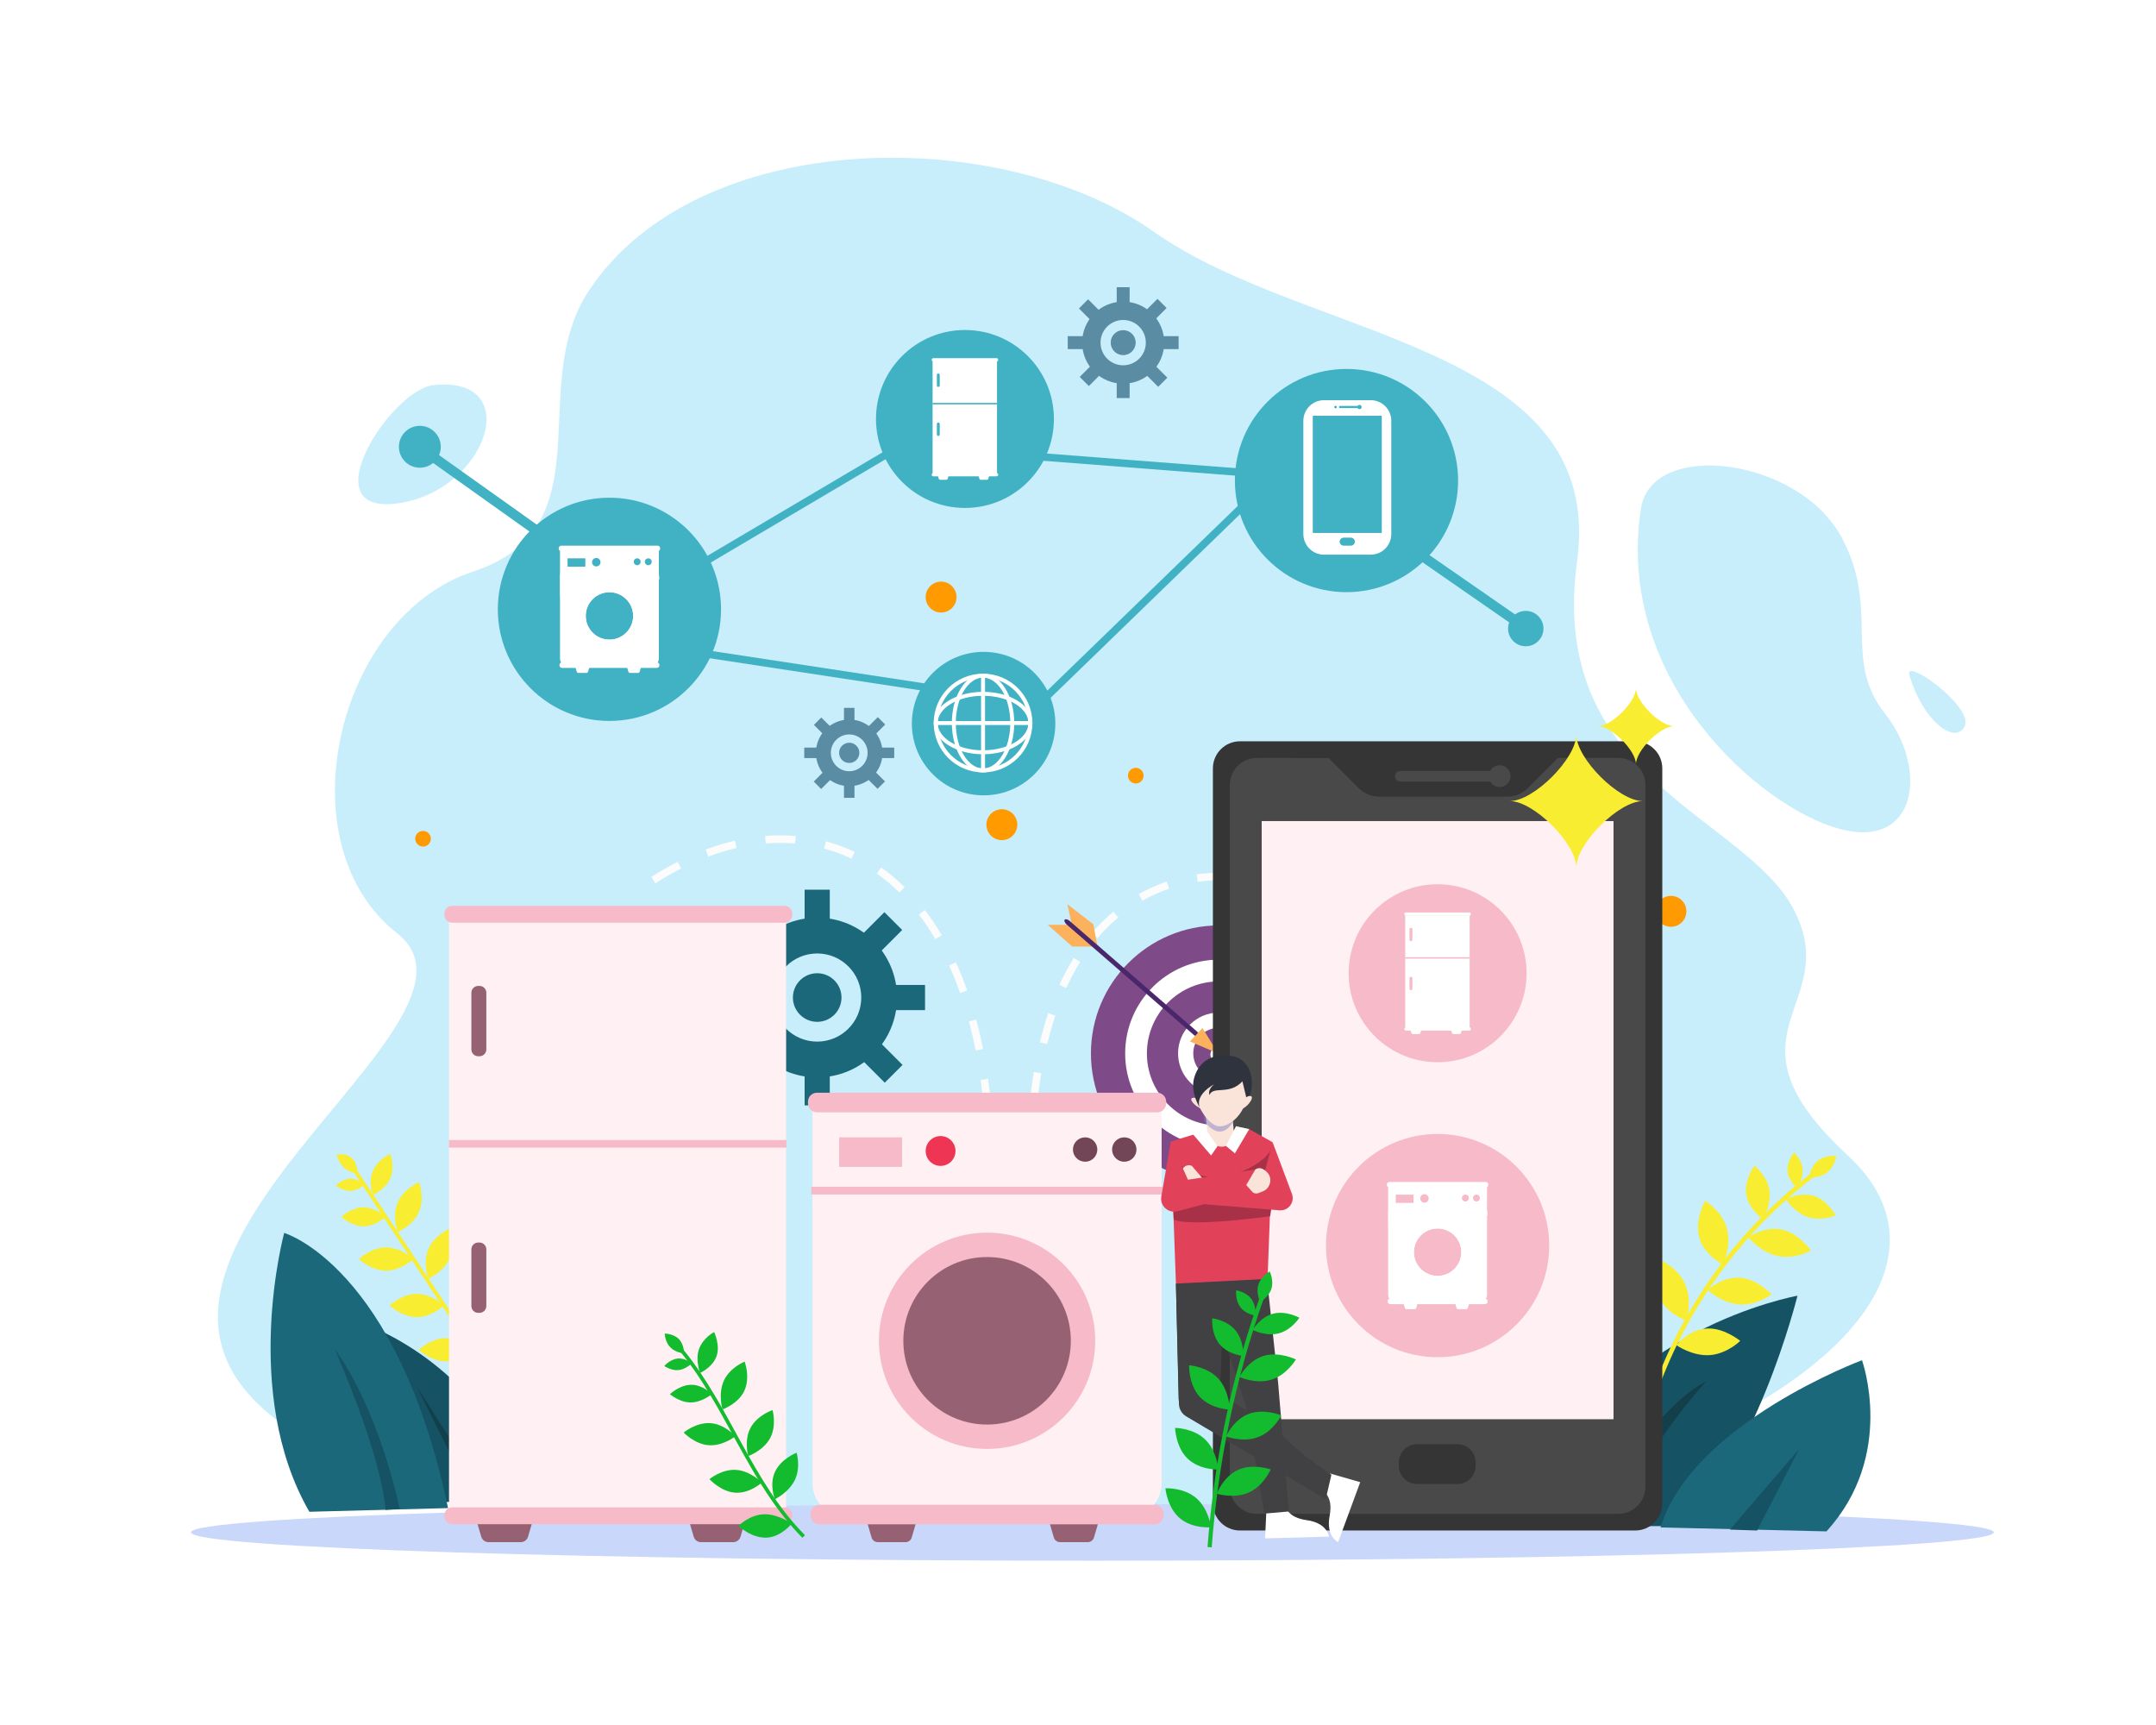 <?xml version="1.0" encoding="iso-8859-1"?>
<!-- Generator: Adobe Illustrator 16.0.2, SVG Export Plug-In . SVG Version: 6.00 Build 0)  -->
<!DOCTYPE svg PUBLIC "-//W3C//DTD SVG 1.1//EN" "http://www.w3.org/Graphics/SVG/1.1/DTD/svg11.dtd">
<svg version="1.1" id="Layer_1" xmlns="http://www.w3.org/2000/svg" xmlns:xlink="http://www.w3.org/1999/xlink" x="0px" y="0px"
	 width="500px" height="400px" viewBox="0 0 500 400" style="enable-background:new 0 0 500 400;" xml:space="preserve">
<g id="BACKGROUND">
	<rect y="-74" style="fill:#FFFFFF;" width="500" height="500"/>
</g>
<g id="DESIGNED_BY_FREEPIK">
</g>
<rect x="96.128" y="216.599" style="fill:#FFFFFF;" width="41.072" height="3.036"/>
<g>
	<g>
		<g>
			<path style="fill:#C8EEFB;" d="M217.326,357.063c154.704,11.044,253.242-50.336,211.208-89.133
				c-31.088-28.694-0.677-34.514-12.616-57.162c-11.392-21.608-57.099-30.143-50.179-80.574
				c6.924-50.431-62.55-51.303-98.103-76.423C232.088,28.65,161.801,29.31,136.569,67.396
				c-14.911,22.508,4.506,54.787-27.033,65.216c-31.539,10.432-43.883,63.064-17.437,83.803
				c26.448,20.74-75.079,73.684-29.726,111.416C89.711,350.573,160.847,353.031,217.326,357.063z"/>
			<path style="fill:#C8EEFB;" d="M442.794,156.458c3,10.582,10.601,16.41,12.829,11.974
				C457.854,163.996,441.63,152.353,442.794,156.458z"/>
			<path style="fill:#C8EEFB;" d="M100.525,89.31c21.262-2.319,12.615,24.374-8.111,27.39
				C71.689,119.715,90.612,90.392,100.525,89.31z"/>
			<path style="fill:#C8EEFB;" d="M380.551,117.92c-6.138,39.938,27.706,69.3,45.954,74.26c18.248,4.961,20.667-14.025,10.67-26.67
				c-9.993-12.646-1.089-23.883-9.993-40.733C417.27,106.02,383.024,101.786,380.551,117.92z"/>
		</g>
		<path style="fill:#C9D7FA;" d="M462.386,355.327c0,3.633-93.597,6.576-209.052,6.576c-115.456,0-209.051-2.943-209.051-6.576
			c0-3.629,93.595-6.572,209.051-6.572C368.789,348.755,462.386,351.698,462.386,355.327z"/>
	</g>
	<g>
		<g>
			<path style="fill:#5A8DA3;" d="M260.478,69.932c-5.262,0-9.521,4.263-9.521,9.52c0,5.26,4.26,9.52,9.521,9.52
				c5.254,0,9.52-4.259,9.52-9.52C269.997,74.195,265.731,69.932,260.478,69.932z M260.478,84.705c-2.899,0-5.255-2.354-5.255-5.254
				c0-2.898,2.355-5.253,5.255-5.253s5.253,2.354,5.253,5.253C265.73,82.352,263.377,84.705,260.478,84.705z"/>
			<circle style="fill:#5A8DA3;" cx="260.477" cy="79.451" r="2.897"/>
			<g>
				<rect x="258.978" y="66.598" style="fill:#5A8DA3;" width="2.998" height="4.143"/>
				<rect x="258.978" y="88.164" style="fill:#5A8DA3;" width="2.998" height="4.143"/>
			</g>
			<g>
				
					<rect x="266.602" y="69.755" transform="matrix(0.707 0.707 -0.707 0.707 129.259 -168.507)" style="fill:#5A8DA3;" width="3" height="4.143"/>
				
					<rect x="251.353" y="85.006" transform="matrix(0.707 0.707 -0.707 0.707 135.714 -153.33)" style="fill:#5A8DA3;" width="2.998" height="4.142"/>
			</g>
			<g>
				<rect x="269.189" y="77.951" style="fill:#5A8DA3;" width="4.144" height="3.001"/>
				<rect x="247.62" y="77.951" style="fill:#5A8DA3;" width="4.147" height="3.001"/>
			</g>
			<g>
				
					<rect x="266.601" y="85.006" transform="matrix(-0.707 0.707 -0.707 -0.707 519.307 -40.812)" style="fill:#5A8DA3;" width="3" height="4.14"/>
				
					<rect x="251.354" y="69.755" transform="matrix(-0.707 0.708 -0.708 -0.707 482.363 -56.31)" style="fill:#5A8DA3;" width="2.999" height="4.144"/>
			</g>
		</g>
		<g>
			<polygon style="fill:#41B2C4;" points="241.099,164.293 156.067,151.341 156.329,149.618 240.506,162.441 293.718,110.857 
				209.071,104.304 160.003,133.302 159.119,131.799 208.659,102.524 208.934,102.546 297.706,109.418 			"/>
		</g>
		<g>
			<g>
				<circle style="fill:#41B2C4;" cx="228.107" cy="167.792" r="16.638"/>
			</g>
			<g>
				<g>
					<path style="fill:#FFFFFF;" d="M227.979,179.107c-6.311,0-11.443-5.135-11.443-11.446c0-6.309,5.132-11.444,11.443-11.444
						c6.31,0,11.443,5.135,11.443,11.444C239.422,173.972,234.289,179.107,227.979,179.107z M227.979,157.136
						c-5.805,0-10.525,4.721-10.525,10.525c0,5.805,4.721,10.527,10.525,10.527c5.803,0,10.524-4.722,10.524-10.527
						C238.503,161.857,233.782,157.136,227.979,157.136z"/>
				</g>
				<g>
					<path style="fill:#FFFFFF;" d="M227.979,179.107c-3.992,0-7.237-5.135-7.237-11.446c0-6.309,3.245-11.444,7.237-11.444
						c3.991,0,7.236,5.135,7.236,11.444C235.215,173.972,231.97,179.107,227.979,179.107z M227.979,157.136
						c-3.485,0-6.319,4.721-6.319,10.525c0,5.805,2.834,10.527,6.319,10.527c3.485,0,6.319-4.722,6.319-10.527
						C234.298,161.857,231.464,157.136,227.979,157.136z"/>
				</g>
				<g>
					<path style="fill:#FFFFFF;" d="M227.979,174.899c-6.311,0-11.443-3.247-11.443-7.238c0-3.99,5.132-7.236,11.443-7.236
						c6.31,0,11.443,3.247,11.443,7.236C239.422,171.652,234.289,174.899,227.979,174.899z M227.979,161.342
						c-5.805,0-10.525,2.835-10.525,6.319c0,3.485,4.721,6.32,10.525,6.32c5.803,0,10.524-2.835,10.524-6.32
						C238.503,164.178,233.782,161.342,227.979,161.342z"/>
				</g>
				<g>
					<rect x="227.52" y="156.676" style="fill:#FFFFFF;" width="0.918" height="21.971"/>
				</g>
				<g>
					<rect x="216.994" y="167.203" style="fill:#FFFFFF;" width="21.969" height="0.917"/>
				</g>
			</g>
		</g>
		<g>
			<circle style="fill:#41B2C4;" cx="312.267" cy="111.432" r="25.881"/>
			<g>
				<path style="fill:#FFFFFF;" d="M317.88,92.795h-10.845c-2.63,0-4.772,2.145-4.772,4.794v26.251c0,2.632,2.143,4.776,4.772,4.776
					h10.845c2.648,0,4.776-2.144,4.776-4.776V97.589C322.656,94.94,320.528,92.795,317.88,92.795z M320.44,123.562h-15.965V96.421
					h15.965V123.562z M313.295,126.508h-1.691c-0.489,0-0.907-0.401-0.907-0.908c0-0.487,0.418-0.906,0.907-0.906h1.691
					c0.489,0,0.889,0.419,0.889,0.906C314.184,126.107,313.784,126.508,313.295,126.508z M315.769,94.381
					c0,0.279-0.207,0.489-0.484,0.489c-0.177,0-0.335-0.087-0.42-0.244h-4.095c-0.125,0-0.248-0.104-0.248-0.245
					c0-0.122,0.123-0.243,0.248-0.243h4.077c0.088-0.14,0.245-0.245,0.438-0.245C315.562,93.893,315.769,94.103,315.769,94.381z
					 M310.018,94.381c0,0.158-0.122,0.297-0.278,0.297c-0.157,0-0.296-0.139-0.296-0.297c0-0.156,0.139-0.278,0.296-0.278
					C309.896,94.103,310.018,94.225,310.018,94.381z"/>
				<path style="fill:#FFFFFF;" d="M317.844,93.631c-0.226-0.051-0.489-0.07-0.732-0.07h-9.306c-0.089,0-0.177,0-0.263,0.019
					c-2.51,0.122-4.516,2.213-4.516,4.758v24.736c0,2.65,2.145,4.794,4.778,4.794h9.306c2.65,0,4.778-2.144,4.778-4.794V98.338
					C321.89,95.951,320.145,93.981,317.844,93.631z M310.77,94.138h4.077c0.088-0.14,0.245-0.245,0.438-0.245
					c0.277,0,0.484,0.209,0.484,0.488c0,0.279-0.207,0.489-0.484,0.489c-0.177,0-0.335-0.087-0.42-0.244h-4.095
					c-0.125,0-0.248-0.104-0.248-0.245C310.521,94.259,310.645,94.138,310.77,94.138z M309.739,94.103
					c0.156,0,0.278,0.122,0.278,0.278c0,0.158-0.122,0.297-0.278,0.297c-0.157,0-0.296-0.139-0.296-0.297
					C309.443,94.225,309.582,94.103,309.739,94.103z M313.295,126.508h-1.691c-0.489,0-0.907-0.401-0.907-0.908
					c0-0.487,0.418-0.906,0.907-0.906h1.691c0.489,0,0.889,0.419,0.889,0.906C314.184,126.107,313.784,126.508,313.295,126.508z
					 M320.44,123.562h-15.965V96.421h15.965V123.562z"/>
				<path style="fill:#FFFFFF;" d="M306.881,93.231l-1.082,0.331h1.726l0.019,0.019l1.34,1.36c0.246,0.244,0.578,0.383,0.925,0.383
					h5.822c0.35,0,0.681-0.139,0.925-0.383l1.289-1.309L318,93.475L306.881,93.231z M309.739,94.678
					c-0.157,0-0.296-0.139-0.296-0.297c0-0.156,0.139-0.278,0.296-0.278c0.156,0,0.278,0.122,0.278,0.278
					C310.018,94.539,309.896,94.678,309.739,94.678z M315.284,94.87c-0.177,0-0.335-0.087-0.42-0.244h-4.095
					c-0.125,0-0.248-0.104-0.248-0.245c0-0.122,0.123-0.243,0.248-0.243h4.077c0.088-0.14,0.245-0.245,0.438-0.245
					c0.277,0,0.484,0.209,0.484,0.488C315.769,94.66,315.562,94.87,315.284,94.87z"/>
				<rect x="304.476" y="96.421" style="fill:#41B2C4;" width="15.965" height="27.141"/>
				<path style="fill:#41B2C4;" d="M310.018,94.381c0,0.158-0.122,0.297-0.278,0.297c-0.157,0-0.296-0.139-0.296-0.297
					c0-0.156,0.139-0.278,0.296-0.278C309.896,94.103,310.018,94.225,310.018,94.381z"/>
				<path style="fill:#41B2C4;" d="M315.769,94.381c0,0.279-0.207,0.489-0.484,0.489c-0.177,0-0.335-0.087-0.42-0.244h-4.095
					c-0.125,0-0.248-0.104-0.248-0.245c0-0.122,0.123-0.243,0.248-0.243h4.077c0.088-0.14,0.245-0.245,0.438-0.245
					C315.562,93.893,315.769,94.103,315.769,94.381z"/>
				<path style="fill:#41B2C4;" d="M314.184,125.601c0,0.507-0.399,0.908-0.889,0.908h-1.691c-0.489,0-0.907-0.401-0.907-0.908
					c0-0.487,0.418-0.906,0.907-0.906h1.691C313.784,124.694,314.184,125.114,314.184,125.601z"/>
			</g>
		</g>
		<g>
			<path style="fill:#1B687A;" d="M189.518,212.793c-10.232,0-18.52,8.292-18.52,18.519c0,10.231,8.288,18.521,18.52,18.521
				c10.226,0,18.52-8.289,18.52-18.521C208.038,221.085,199.744,212.793,189.518,212.793z M189.518,241.531
				c-5.641,0-10.22-4.579-10.22-10.22s4.58-10.219,10.22-10.219c5.643,0,10.22,4.578,10.22,10.219S195.16,241.531,189.518,241.531z"
				/>
			<circle style="fill:#1B687A;" cx="189.517" cy="231.312" r="5.635"/>
			<g>
				<rect x="186.6" y="206.304" style="fill:#1B687A;" width="5.836" height="8.061"/>
				<rect x="186.6" y="248.261" style="fill:#1B687A;" width="5.836" height="8.059"/>
			</g>
			<g>
				
					<rect x="201.433" y="212.449" transform="matrix(0.707 0.707 -0.707 0.707 212.891 -81.094)" style="fill:#1B687A;" width="5.836" height="8.059"/>
				
					<rect x="171.766" y="242.116" transform="matrix(0.707 0.707 -0.707 0.707 225.197 -51.429)" style="fill:#1B687A;" width="5.837" height="8.06"/>
			</g>
			<g>
				<rect x="206.466" y="228.395" style="fill:#1B687A;" width="8.06" height="5.836"/>
				<rect x="164.51" y="228.395" style="fill:#1B687A;" width="8.061" height="5.836"/>
			</g>
			<g>
				
					<rect x="201.433" y="242.116" transform="matrix(-0.707 0.707 -0.707 -0.707 522.901 275.699)" style="fill:#1B687A;" width="5.836" height="8.06"/>
				
					<rect x="171.766" y="212.449" transform="matrix(-0.707 0.707 -0.707 -0.707 451.269 246.113)" style="fill:#1B687A;" width="5.835" height="8.059"/>
			</g>
		</g>
		<g>
			<path style="fill:#FCFCFC;" d="M228.047,255.741c-0.177-1.814-0.386-3.59-0.626-5.327l1.726-0.239
				c0.243,1.758,0.457,3.557,0.637,5.397L228.047,255.741z M226.276,243.591c-0.461-2.311-0.989-4.572-1.568-6.73l1.682-0.452
				c0.591,2.194,1.127,4.495,1.595,6.843L226.276,243.591z M222.667,230.27c-0.783-2.217-1.648-4.366-2.575-6.396l1.587-0.724
				c0.945,2.075,1.833,4.275,2.632,6.536L222.667,230.27z M216.922,217.775c-1.187-2.018-2.475-3.931-3.825-5.695l1.384-1.062
				c1.394,1.821,2.719,3.793,3.942,5.871L216.922,217.775z M208.575,206.95c-1.647-1.62-3.405-3.096-5.224-4.388l1.008-1.421
				c1.896,1.346,3.726,2.881,5.438,4.563L208.575,206.95z M151.999,204.815l-0.94-1.468c2.014-1.286,4.074-2.468,6.122-3.507
				l0.791,1.557C155.975,202.41,153.964,203.561,151.999,204.815z M197.479,199.116c-2.053-0.975-4.198-1.764-6.381-2.353
				l0.452-1.681c2.284,0.613,4.529,1.441,6.675,2.457L197.479,199.116z M164.262,198.627l-0.611-1.633
				c2.255-0.842,4.535-1.531,6.78-2.051l0.392,1.699C168.654,197.146,166.447,197.812,164.262,198.627z M184.396,195.597
				c-2.232-0.191-4.539-0.188-6.82-0.01l-0.137-1.736c2.37-0.193,4.781-0.193,7.103,0.008L184.396,195.597z"/>
		</g>
		<g>
			<path style="fill:#FCFCFC;" d="M240.548,255.72l-1.732-0.184c0.25-2.371,0.565-4.711,0.94-6.953l1.719,0.286
				C241.107,251.079,240.795,253.383,240.548,255.72z M242.849,242.11l-1.696-0.413c0.569-2.339,1.222-4.616,1.944-6.762l1.65,0.556
				C244.044,237.588,243.404,239.815,242.849,242.11z M247.27,229.098l-1.588-0.727c1.008-2.198,2.127-4.293,3.331-6.232
				l1.482,0.916C249.328,224.935,248.243,226.968,247.27,229.098z M254.511,217.533l-1.326-1.131
				c1.559-1.83,3.251-3.516,5.035-5.012l1.123,1.339C257.632,214.16,256.007,215.777,254.511,217.533z M264.924,208.856l-0.855-1.52
				c2.063-1.164,4.251-2.145,6.502-2.915l0.562,1.652C268.982,206.807,266.895,207.742,264.924,208.856z M277.753,204.479
				l-0.248-1.725c1.722-0.249,3.408-0.373,5.018-0.373c1.299,0,2.053,0.084,2.085,0.088l-0.2,1.731
				c-0.027-0.003-0.709-0.079-1.885-0.079C281.475,204.121,279.794,204.184,277.753,204.479z"/>
		</g>
		<g>
			<circle style="fill:#FF9A00;" cx="218.25" cy="138.452" r="3.584"/>
			<path style="fill:#FF9A00;" d="M235.925,191.232c0,1.978-1.605,3.581-3.583,3.581c-1.979,0-3.584-1.603-3.584-3.581
				c0-1.981,1.605-3.586,3.584-3.586C234.32,187.646,235.925,189.251,235.925,191.232z"/>
			<circle style="fill:#FF9A00;" cx="387.509" cy="211.32" r="3.583"/>
			<circle style="fill:#FF9A00;" cx="367.04" cy="216.995" r="2.149"/>
			<circle style="fill:#FF9A00;" cx="263.4" cy="179.861" r="1.813"/>
			<circle style="fill:#FF9A00;" cx="98.104" cy="194.491" r="1.813"/>
			<circle style="fill:#FF9A00;" cx="161.241" cy="150.666" r="1.813"/>
			<path style="fill:#41B2C4;" d="M357.946,145.758c0,2.266-1.839,4.103-4.103,4.103c-2.268,0-4.105-1.837-4.105-4.103
				c0-2.266,1.838-4.104,4.105-4.104C356.107,141.654,357.946,143.492,357.946,145.758z"/>
		</g>
		<g>
			
				<rect x="327.08" y="136.233" transform="matrix(0.822 0.57 -0.57 0.822 139.349 -170.364)" style="fill:#41B2C4;" width="29.385" height="2.292"/>
		</g>
		<g>
			
				<rect x="94.728" y="115.157" transform="matrix(0.815 0.58 -0.58 0.815 88.769 -45.148)" style="fill:#41B2C4;" width="40.579" height="2.291"/>
		</g>
		<circle style="fill:#41B2C4;" cx="97.366" cy="103.601" r="4.856"/>
		<g>
			<circle style="fill:#41B2C4;" cx="223.783" cy="97.153" r="20.632"/>
			<g>
				<path style="fill:#FFFFFF;" d="M216.28,83.754v26.45h14.938v-26.45H216.28z M217.936,100.755c0,0.183-0.149,0.333-0.333,0.333
					c-0.184,0-0.333-0.15-0.333-0.333v-2.451c0-0.183,0.15-0.333,0.333-0.333c0.184,0,0.333,0.15,0.333,0.333V100.755z
					 M217.936,86.935v2.455c0,0.184-0.149,0.33-0.333,0.33c-0.184,0-0.333-0.146-0.333-0.33v-2.455c0-0.184,0.15-0.33,0.333-0.33
					C217.787,86.605,217.936,86.751,217.936,86.935z"/>
				<path style="fill:#FFFFFF;" d="M231.149,83.804h-14.729c-0.188,0-0.341-0.152-0.341-0.341v-0.065
					c0-0.187,0.153-0.339,0.341-0.339h14.729c0.189,0,0.341,0.152,0.341,0.339v0.065C231.49,83.652,231.338,83.804,231.149,83.804z"
					/>
				<path style="fill:#FFFFFF;" d="M219.461,111.247h-1.429c-0.149,0-0.281-0.098-0.323-0.243l-0.238-0.818h2.552l-0.239,0.818
					C219.743,111.149,219.61,111.247,219.461,111.247z"/>
				<path style="fill:#FFFFFF;" d="M228.874,111.247h-1.428c-0.15,0-0.281-0.098-0.324-0.243l-0.237-0.818h2.552l-0.24,0.818
					C229.155,111.149,229.023,111.247,228.874,111.247z"/>
				<path style="fill:#FFFFFF;" d="M231.149,110.452h-14.729c-0.188,0-0.341-0.153-0.341-0.342v-0.062
					c0-0.19,0.153-0.342,0.341-0.342h14.729c0.189,0,0.341,0.152,0.341,0.342v0.062C231.49,110.299,231.338,110.452,231.149,110.452
					z"/>
				<rect x="216.277" y="93.433" style="fill:#41B2C4;" width="14.956" height="0.336"/>
			</g>
		</g>
		<g>
			<circle style="fill:#41B2C4;" cx="141.335" cy="141.291" r="25.883"/>
			<g>
				<path style="fill:#FFFFFF;" d="M129.871,133.217v19.492c0,0.346,0.103,0.662,0.285,0.929c0.297,0.445,0.805,0.736,1.382,0.736
					h19.596c0.571,0,1.079-0.292,1.375-0.736c0.185-0.267,0.287-0.583,0.287-0.929v-19.492H129.871z M141.336,148.322
					c-3.041,0-5.499-2.459-5.499-5.499c0-3.035,2.458-5.499,5.499-5.499c3.035,0,5.499,2.463,5.499,5.499
					C146.834,145.862,144.371,148.322,141.336,148.322z M151.134,131.446h-19.596c-0.785,0-1.44,0.539-1.619,1.263h22.828
					C152.569,131.984,151.914,131.446,151.134,131.446z"/>
				<path style="fill:#FFFFFF;" d="M129.871,133.701h22.925v-0.484h-22.925V133.701z M129.871,127.526v5.582
					c0-0.137,0.033,5.603,0.068,5.475l22.972-4.296c0.036,0.128-0.115-1.316-0.115-1.179v-5.582H129.871z M131.622,131.407v-1.939
					h4.127v1.939H131.622z M137.303,130.36c0-0.539,0.434-0.977,0.978-0.977c0.542,0,0.982,0.438,0.982,0.977
					c0,0.542-0.439,0.982-0.982,0.982C137.737,131.342,137.303,130.902,137.303,130.36z M146.973,130.267
					c0-0.445,0.36-0.799,0.8-0.799c0.443,0,0.799,0.354,0.799,0.799c0,0.443-0.356,0.799-0.799,0.799
					C147.333,131.065,146.973,130.71,146.973,130.267z M150.345,131.065c-0.446,0-0.801-0.355-0.801-0.799
					c0-0.445,0.355-0.799,0.801-0.799c0.443,0,0.798,0.354,0.798,0.799C151.143,130.71,150.788,131.065,150.345,131.065z"/>
				<path style="fill:#FFFFFF;" d="M141.336,135.724c-3.924,0-7.103,3.181-7.103,7.099c0,3.924,3.178,7.102,7.103,7.102
					c3.918,0,7.098-3.178,7.098-7.102C148.434,138.905,145.254,135.724,141.336,135.724z M141.336,148.322
					c-3.041,0-5.499-2.459-5.499-5.499c0-3.035,2.458-5.499,5.499-5.499c3.035,0,5.499,2.463,5.499,5.499
					C146.834,145.862,144.371,148.322,141.336,148.322z"/>
				<path style="fill:#FFFFFF;" d="M152.507,127.821H130.16c-0.325,0-0.586-0.263-0.586-0.587v-0.11
					c0-0.325,0.262-0.588,0.586-0.588h22.347c0.325,0,0.588,0.263,0.588,0.588v0.11
					C153.096,127.559,152.833,127.821,152.507,127.821z"/>
				<path style="fill:#FFFFFF;" d="M135.976,156.046h-1.816c-0.191,0-0.357-0.126-0.412-0.309l-0.303-1.04h3.245l-0.304,1.04
					C136.334,155.92,136.166,156.046,135.976,156.046z"/>
				<path style="fill:#FFFFFF;" d="M147.944,156.046h-1.816c-0.19,0-0.357-0.126-0.411-0.309l-0.303-1.04h3.245l-0.303,1.04
					C148.302,155.92,148.133,156.046,147.944,156.046z"/>
				<path style="fill:#FFFFFF;" d="M152.335,154.877h-22.003c-0.323,0-0.586-0.263-0.586-0.588v-0.11
					c0-0.324,0.263-0.587,0.586-0.587h22.003c0.324,0,0.587,0.263,0.587,0.587v0.11C152.923,154.614,152.66,154.877,152.335,154.877
					z"/>
			</g>
		</g>
	</g>
	<g>
		<path style="fill:#5A8DA3;" d="M196.946,166.848c-4.27,0-7.727,3.458-7.727,7.724c0,4.268,3.457,7.726,7.727,7.726
			c4.265,0,7.726-3.458,7.726-7.726C204.672,170.306,201.211,166.848,196.946,166.848z M196.946,178.835
			c-2.354,0-4.264-1.91-4.264-4.263c0-2.353,1.91-4.264,4.264-4.264c2.354,0,4.262,1.912,4.262,4.264
			C201.208,176.926,199.3,178.835,196.946,178.835z"/>
		<circle style="fill:#5A8DA3;" cx="196.946" cy="174.572" r="2.35"/>
		<g>
			<rect x="195.728" y="164.14" style="fill:#5A8DA3;" width="2.435" height="3.363"/>
			<rect x="195.728" y="181.642" style="fill:#5A8DA3;" width="2.435" height="3.362"/>
		</g>
		<g>
			
				<rect x="201.916" y="166.705" transform="matrix(0.707 0.707 -0.707 0.707 178.674 -94.328)" style="fill:#5A8DA3;" width="2.433" height="3.36"/>
			
				<rect x="189.54" y="179.08" transform="matrix(0.707 0.708 -0.708 0.707 183.875 -81.948)" style="fill:#5A8DA3;" width="2.436" height="3.362"/>
		</g>
		<g>
			<rect x="204.017" y="173.355" style="fill:#5A8DA3;" width="3.361" height="2.434"/>
			<rect x="186.513" y="173.355" style="fill:#5A8DA3;" width="3.362" height="2.434"/>
		</g>
		<g>
			
				<rect x="201.917" y="179.078" transform="matrix(-0.706 0.708 -0.708 -0.706 474.572 164.67)" style="fill:#5A8DA3;" width="2.434" height="3.364"/>
			
				<rect x="189.541" y="166.705" transform="matrix(-0.707 0.707 -0.707 -0.707 444.713 152.601)" style="fill:#5A8DA3;" width="2.434" height="3.36"/>
		</g>
	</g>
	<g>
		<g>
			<path style="fill:#155263;" d="M121.395,348.111c-7.281-30.839-36.835-41.119-36.835-41.119s1.285,26.771,13.707,41.335
				L121.395,348.111z"/>
			<polygon style="fill:#123F49;" points="113.604,348.084 96.579,321.42 109.912,348.084 			"/>
		</g>
		<path style="fill:#155263;" d="M360.067,345.334c12.825-36.943,56.789-44.881,56.789-44.881s-10.076,40.604-28.089,53.43h-30.227
			L360.067,345.334z"/>
		<path style="fill:#123F49;" d="M368.819,353.883c0,0,13.028-26.46,26.869-33.584c0,0-14.045,15.061-21.577,33.38L368.819,353.883z
			"/>
		<path style="fill:#1B687A;" d="M423.573,355.103c16.182-17.707,8.243-39.689,8.243-39.689s-39.385,14.655-46.714,38.774
			L423.573,355.103z"/>
		<polygon style="fill:#155263;" points="401.185,354.694 417.263,335.97 407.493,354.899 		"/>
		<g>
			<path style="fill:#1B687A;" d="M71.747,350.556c-15.946-27.595-5.838-64.661-5.838-64.661s26.179,7.637,38,63.807L71.747,350.556
				z"/>
			<path style="fill:#155263;" d="M92.698,349.883c-5.646-25.23-15.063-37.027-15.063-37.027s10.727,24.075,11.772,37.263
				L92.698,349.883z"/>
		</g>
		<g>
			<g>
				<polygon style="fill:#F9ED32;" points="112.464,316.238 111.727,316.726 81.9,271.604 82.615,271.084 				"/>
			</g>
			<path style="fill:#F9ED32;" d="M90.526,273.232c-1.117,2.611-4.046,3.862-4.046,3.862s-1.116-2.983,0.002-5.593
				c0.562-1.303,1.545-2.302,2.41-2.954c0.863-0.651,1.602-0.952,1.602-0.952s0.089,0.209,0.185,0.543
				c0.099,0.339,0.195,0.779,0.269,1.318C91.085,270.528,91.085,271.929,90.526,273.232z"/>
			<path style="fill:#F9ED32;" d="M84.301,284.368c2.84-0.003,5.14-2.206,5.14-2.206s-2.303-2.197-5.143-2.196
				c-2.84,0.003-5.14,2.203-5.14,2.203S81.461,284.368,84.301,284.368z"/>
			<path style="fill:#F9ED32;" d="M81.156,276.168c1.864-0.003,3.374-1.446,3.374-1.446s-1.521-1.469-3.363-1.411
				c-0.919,0.031-1.734,0.452-2.331,0.831c-0.594,0.388-0.97,0.748-0.97,0.748s0.333,0.262,0.92,0.584
				C79.37,275.79,80.227,276.175,81.156,276.168z"/>
			<path style="fill:#F9ED32;" d="M79.663,270.694c1.136,1.099,3.174,1.488,3.174,1.488s0.067-0.517-0.037-1.228
				c-0.104-0.706-0.401-1.638-1.14-2.341c-0.739-0.711-1.731-0.979-2.455-0.965c-0.733,0-1.191,0.216-1.191,0.216
				s0.199,0.469,0.469,1.031C78.763,269.47,79.083,270.144,79.663,270.694z"/>
			<path style="fill:#F9ED32;" d="M97.187,280.984c-1.373,3.203-4.966,4.738-4.966,4.738s-1.37-3.658,0.002-6.864
				c1.373-3.204,4.966-4.738,4.966-4.738S98.558,277.779,97.187,280.984z"/>
			<path style="fill:#F9ED32;" d="M89.545,294.651c3.486-0.003,6.311-2.706,6.311-2.706s-2.828-2.698-6.313-2.697
				c-3.486,0.003-6.31,2.705-6.31,2.705S86.061,294.654,89.545,294.651z"/>
			<path style="fill:#F9ED32;" d="M104.297,291.76c-1.372,3.201-4.965,4.737-4.965,4.737s-1.37-3.658,0.002-6.866
				c1.372-3.202,4.965-4.737,4.965-4.737S105.669,288.553,104.297,291.76z"/>
			<path style="fill:#F9ED32;" d="M96.657,305.425c3.485-0.003,6.31-2.704,6.31-2.704s-2.828-2.7-6.313-2.697
				c-3.487,0.002-6.309,2.704-6.309,2.704S93.172,305.427,96.657,305.425z"/>
			<path style="fill:#F9ED32;" d="M111.073,302.021c-1.373,3.205-4.966,4.742-4.966,4.742s-1.368-3.662,0.003-6.866
				c1.373-3.205,4.966-4.739,4.966-4.739S112.445,298.818,111.073,302.021z"/>
			<path style="fill:#F9ED32;" d="M103.433,315.688c3.485-0.003,6.309-2.705,6.309-2.705s-2.827-2.697-6.313-2.694
				c-3.486,0.001-6.31,2.703-6.31,2.703S99.947,315.69,103.433,315.688z"/>
		</g>
		<g>
			<g>
				<path style="fill:#F9ED32;" d="M383.694,324.561l-1.005-0.336c6.943-20.643,20.16-39.125,37.515-52.291l0.643,0.843
					C403.662,285.811,390.568,304.126,383.694,324.561z"/>
			</g>
			<path style="fill:#F9ED32;" d="M419.411,282.266c-1.589-0.481-2.907-1.514-3.819-2.435c-0.909-0.922-1.412-1.736-1.412-1.736
				s0.833-0.467,2.069-0.802c1.259-0.303,2.913-0.474,4.501,0.059c1.584,0.523,2.825,1.668,3.674,2.649
				c0.845,0.981,1.303,1.813,1.303,1.813S422.61,283.24,419.411,282.266z"/>
			<path style="fill:#F9ED32;" d="M405.013,277.15c0.292,1.703,1.253,3.065,2.137,4.022c0.88,0.952,1.67,1.485,1.67,1.485
				s0.51-0.8,0.951-2.026c0.443-1.225,0.809-2.901,0.584-4.58c-0.242-1.697-1.104-3.143-1.917-4.15
				c-0.813-1.01-1.578-1.582-1.578-1.582s-0.62,0.843-1.174,2.108C405.154,273.719,404.722,275.452,405.013,277.15z"/>
			<path style="fill:#F9ED32;" d="M414.547,271.565c0.205,2.252,2.15,3.843,2.15,3.843s0.38-0.496,0.738-1.275
				c0.354-0.783,0.691-1.846,0.629-2.956c-0.139-2.237-2.002-3.919-2.002-3.919s-0.431,0.507-0.848,1.29
				C414.805,269.339,414.448,270.441,414.547,271.565z"/>
			<path style="fill:#F9ED32;" d="M421.587,269.147c-1.781,1.446-2.044,3.943-2.044,3.943s2.49,0.144,4.198-1.229
				c1.738-1.333,2.152-3.827,2.152-3.827S423.41,267.756,421.587,269.147z"/>
			<path style="fill:#F9ED32;" d="M412.414,291.277c-2.016-0.4-3.744-1.45-4.99-2.455c-1.238-0.996-1.964-1.918-1.964-1.918
				s0.94-0.698,2.434-1.24c1.481-0.553,3.442-1.004,5.475-0.511c2.016,0.471,3.653,1.699,4.809,2.791
				c1.152,1.096,1.819,2.056,1.819,2.056s-0.897,0.513-2.305,0.91C416.305,291.329,414.438,291.684,412.414,291.277z"/>
			<path style="fill:#F9ED32;" d="M394.123,287.134c0.597,2.03,2.018,3.568,3.231,4.587c1.219,1.024,2.265,1.546,2.265,1.546
				s0.474-1.066,0.837-2.625c0.345-1.568,0.573-3.646,0.057-5.679c-0.537-2.044-1.787-3.69-2.922-4.808
				c-1.132-1.119-2.146-1.708-2.146-1.708s-0.646,1.14-1.147,2.788C393.792,282.885,393.526,285.104,394.123,287.134z"/>
			<path style="fill:#F9ED32;" d="M403.553,302.492c-2.036-0.104-3.923-0.922-5.292-1.737c-1.367-0.813-2.213-1.622-2.213-1.622
				s0.857-0.805,2.22-1.579c1.386-0.759,3.319-1.438,5.354-1.275c2.04,0.168,3.868,1.177,5.157,2.094
				c1.296,0.924,2.089,1.776,2.089,1.776s-0.841,0.618-2.14,1.24C407.414,301.998,405.566,302.578,403.553,302.492z"/>
			<path style="fill:#F9ED32;" d="M384.854,300.95c0.905,1.944,2.498,3.252,3.849,4.092c1.352,0.84,2.462,1.215,2.462,1.215
				s0.326-1.121,0.432-2.735c0.15-1.584,0.101-3.664-0.736-5.629c-0.815-1.948-2.271-3.395-3.55-4.341
				c-1.278-0.949-2.369-1.393-2.369-1.393s-0.518,1.195-0.74,2.927C383.971,296.812,383.919,298.989,384.854,300.95z"/>
			<path style="fill:#F9ED32;" d="M396.649,314.222c-2.04,0.165-4.027-0.393-5.491-1.019c-1.467-0.62-2.41-1.307-2.41-1.307
				s2.975-3.673,7.144-3.833c2.057-0.101,3.965,0.635,5.373,1.374c1.407,0.742,2.31,1.485,2.31,1.485
				S400.68,313.853,396.649,314.222z"/>
			<path style="fill:#F9ED32;" d="M377.919,315.227c1.15,1.802,2.901,2.875,4.353,3.525c1.452,0.645,2.607,0.866,2.607,0.866
				s0.691-4.599-1.412-8.237c-1.08-1.826-2.742-3.075-4.133-3.839c-1.392-0.768-2.534-1.059-2.534-1.059s-0.299,1.281-0.323,3.015
				C376.432,311.22,376.76,313.426,377.919,315.227z"/>
		</g>
	</g>
	<g>
		<g>
			<g>
				<circle style="fill:#7F4A88;" cx="282.679" cy="244.274" r="29.679"/>
				<circle style="fill:#FFFFFF;" cx="282.681" cy="244.274" r="21.742"/>
				<circle style="fill:#7F4A88;" cx="282.679" cy="244.274" r="16.699"/>
				<circle style="fill:#FFFFFF;" cx="282.68" cy="244.274" r="9.475"/>
				<circle style="fill:#7F4A88;" cx="282.68" cy="244.274" r="5.95"/>
				<circle style="fill:#FFFFFF;" cx="282.5" cy="244.531" r="1.8"/>
				<g>
					<polygon style="fill:#FCB15D;" points="254.476,219.221 253.549,214.311 247.552,209.685 248.467,214.018 					"/>
					<polygon style="fill:#FCB15D;" points="253.646,219.489 248.651,219.489 242.994,214.454 247.856,214.454 					"/>
					<g>
						<path style="fill:#4A266A;" d="M278.026,240.282c-0.197,0.225-0.725,0.088-1.176-0.304l-29.474-25.592
							c-0.452-0.394-0.661-0.896-0.463-1.122c0.195-0.226,0.725-0.09,1.173,0.303l29.476,25.592
							C278.013,239.552,278.222,240.055,278.026,240.282z"/>
					</g>
					<polygon style="fill:#FCB15D;" points="282.501,244.274 278.862,238.383 275.955,241.501 					"/>
				</g>
			</g>
			<g>
				<g>
					<g>
						<path style="fill:#353535;" d="M287.568,354.899h91.654c3.472,0,6.283-2.814,6.283-6.285V178.179
							c0-3.471-2.812-6.285-6.283-6.285h-91.654c-3.47,0-6.283,2.814-6.283,6.285v170.435
							C281.285,352.085,284.099,354.899,287.568,354.899z"/>
						<path style="fill:#494949;" d="M291.486,351.038h83.82c3.471,0,6.283-2.814,6.283-6.286V182.04
							c0-3.47-2.813-6.283-6.283-6.283h-83.82c-3.472,0-6.285,2.813-6.285,6.283v162.712
							C285.201,348.224,288.015,351.038,291.486,351.038z"/>
						<path style="fill:#353535;" d="M299.303,175.775h8.817l7.001,7.004c1.253,1.249,2.948,1.952,4.718,1.952h29.741
							c1.767,0,3.464-0.703,4.712-1.952l7.424-7.425l-56.814-1.26L299.303,175.775z"/>
						<rect x="292.601" y="190.397" style="fill:#FFF0F3;" width="81.59" height="138.699"/>
					</g>
					<g>
						<circle style="fill:#F7BAC9;" cx="333.396" cy="225.677" r="20.633"/>
						<g>
							<path style="fill:#FFFFFF;" d="M325.891,212.277v26.451h14.938v-26.451H325.891z M327.548,229.28
								c0,0.182-0.15,0.331-0.334,0.331c-0.183,0-0.333-0.149-0.333-0.331v-2.451c0-0.182,0.15-0.332,0.333-0.332
								c0.184,0,0.334,0.15,0.334,0.332V229.28z M327.548,215.459v2.455c0,0.182-0.15,0.328-0.334,0.328
								c-0.183,0-0.333-0.146-0.333-0.328v-2.455c0-0.184,0.15-0.329,0.333-0.329C327.397,215.13,327.548,215.275,327.548,215.459z"
								/>
							<path style="fill:#FFFFFF;" d="M340.76,212.326h-14.73c-0.188,0-0.34-0.152-0.34-0.34v-0.062c0-0.19,0.152-0.343,0.34-0.343
								h14.73c0.189,0,0.342,0.152,0.342,0.343v0.062C341.102,212.174,340.949,212.326,340.76,212.326z"/>
							<path style="fill:#FFFFFF;" d="M329.071,239.771h-1.428c-0.15,0-0.281-0.099-0.323-0.243l-0.238-0.817h2.552l-0.237,0.817
								C329.354,239.672,329.223,239.771,329.071,239.771z"/>
							<path style="fill:#FFFFFF;" d="M338.485,239.771h-1.428c-0.15,0-0.283-0.099-0.323-0.243l-0.239-0.817h2.551l-0.238,0.817
								C338.767,239.672,338.634,239.771,338.485,239.771z"/>
							<path style="fill:#FFFFFF;" d="M340.76,238.977h-14.73c-0.188,0-0.34-0.151-0.34-0.343v-0.063c0-0.188,0.152-0.34,0.34-0.34
								h14.73c0.189,0,0.342,0.151,0.342,0.34v0.063C341.102,238.825,340.949,238.977,340.76,238.977z"/>
							<rect x="325.89" y="221.956" style="fill:#F7BAC9;" width="14.954" height="0.337"/>
						</g>
					</g>
					<g>
						<circle style="fill:#F7BAC9;" cx="333.395" cy="288.832" r="25.881"/>
						<g>
							<path style="fill:#FFFFFF;" d="M321.931,280.758v19.492c0,0.344,0.105,0.66,0.287,0.927c0.296,0.444,0.804,0.735,1.382,0.735
								h19.594c0.574,0,1.083-0.291,1.378-0.735c0.183-0.267,0.286-0.583,0.286-0.927v-19.492H321.931z M333.395,295.861
								c-3.038,0-5.495-2.457-5.495-5.501c0-3.034,2.457-5.495,5.495-5.495c3.037,0,5.499,2.461,5.499,5.495
								C338.894,293.404,336.432,295.861,333.395,295.861z M343.193,278.986H323.6c-0.783,0-1.442,0.536-1.619,1.263h22.827
								C344.632,279.522,343.973,278.986,343.193,278.986z"/>
							<path style="fill:#FFFFFF;" d="M321.931,281.241h22.927v-0.483h-22.927V281.241z M321.931,275.067v5.583
								c0-0.14,0.035,5.602,0.069,5.472l22.972-4.295c0.034,0.129-0.114-1.316-0.114-1.177v-5.583H321.931z M323.685,278.946v-1.939
								h4.125v1.939H323.685z M329.365,277.9c0-0.541,0.435-0.978,0.976-0.978c0.544,0,0.983,0.437,0.983,0.978
								c0,0.542-0.439,0.98-0.983,0.98C329.8,278.881,329.365,278.442,329.365,277.9z M339.032,277.807c0-0.447,0.361-0.8,0.8-0.8
								c0.446,0,0.802,0.353,0.802,0.8c0,0.443-0.355,0.799-0.802,0.799C339.394,278.605,339.032,278.25,339.032,277.807z
								 M342.403,278.605c-0.441,0-0.798-0.355-0.798-0.799c0-0.447,0.356-0.8,0.798-0.8c0.446,0,0.8,0.353,0.8,0.8
								C343.203,278.25,342.85,278.605,342.403,278.605z"/>
							<path style="fill:#FFFFFF;" d="M333.395,283.267c-3.922,0-7.1,3.178-7.1,7.094c0,3.926,3.178,7.104,7.1,7.104
								s7.101-3.179,7.101-7.104C340.495,286.444,337.316,283.267,333.395,283.267z M333.395,295.861
								c-3.038,0-5.495-2.457-5.495-5.501c0-3.034,2.457-5.495,5.495-5.495c3.037,0,5.499,2.461,5.499,5.495
								C338.894,293.404,336.432,295.861,333.395,295.861z"/>
							<path style="fill:#FFFFFF;" d="M344.568,275.363h-22.347c-0.325,0-0.588-0.264-0.588-0.588v-0.113
								c0-0.322,0.263-0.585,0.588-0.585h22.347c0.325,0,0.59,0.263,0.59,0.585v0.113
								C345.158,275.1,344.894,275.363,344.568,275.363z"/>
							<path style="fill:#FFFFFF;" d="M328.036,303.586h-1.815c-0.191,0-0.357-0.127-0.41-0.309l-0.305-1.04h3.246l-0.304,1.04
								C328.395,303.459,328.226,303.586,328.036,303.586z"/>
							<path style="fill:#FFFFFF;" d="M340.005,303.586h-1.815c-0.191,0-0.357-0.127-0.412-0.309l-0.305-1.04h3.246l-0.304,1.04
								C340.363,303.459,340.195,303.586,340.005,303.586z"/>
							<path style="fill:#FFFFFF;" d="M344.397,302.416h-22.004c-0.323,0-0.588-0.264-0.588-0.586v-0.112
								c0-0.322,0.265-0.586,0.588-0.586h22.004c0.323,0,0.588,0.264,0.588,0.586v0.112
								C344.985,302.152,344.721,302.416,344.397,302.416z"/>
						</g>
					</g>
					<circle style="fill:#353535;" cx="319.455" cy="179.973" r="1.469"/>
					<path style="fill:#494949;" d="M350.322,179.973c0,1.393-1.127,2.521-2.521,2.521c-0.932,0-1.739-0.502-2.18-1.25h-20.865
						c-0.685,0-1.248-0.554-1.248-1.249c0-0.687,0.563-1.24,1.248-1.24h20.832c0.433-0.778,1.262-1.31,2.213-1.31
						C349.195,177.444,350.322,178.58,350.322,179.973z"/>
					<path style="fill:#353535;" d="M337.992,344.122h-9.365c-2.332,0-4.225-1.889-4.225-4.22v-0.793
						c0-2.333,1.893-4.222,4.225-4.222h9.365c2.331,0,4.222,1.889,4.222,4.222v0.793
						C342.214,342.233,340.323,344.122,337.992,344.122z"/>
				</g>
			</g>
			<g>
				<path style="fill:#F9ED32;" d="M365.563,201.182c0-5.563-9.862-15.425-15.426-15.425c5.563,0,15.426-9.862,15.426-15.425
					c0,5.563,9.862,15.425,15.425,15.425C375.426,185.757,365.563,195.619,365.563,201.182z"/>
				<path style="fill:#F9ED32;" d="M379.395,177.224c0-3.184-5.644-8.83-8.828-8.83c3.185,0,8.828-5.645,8.828-8.831
					c0,3.186,5.649,8.831,8.83,8.831C385.044,168.395,379.395,174.04,379.395,177.224z"/>
			</g>
		</g>
		<g>
			<rect x="104.132" y="213.702" style="fill:#FFF0F3;" width="78.178" height="138.438"/>
			<path style="fill:#F7BAC9;" d="M181.955,213.962h-77.1c-0.985,0-1.784-0.8-1.784-1.785v-0.333c0-0.988,0.799-1.787,1.784-1.787
				h77.1c0.985,0,1.785,0.799,1.785,1.787v0.333C183.739,213.162,182.94,213.962,181.955,213.962z"/>
			<path style="fill:#966273;" d="M120.773,357.603h-7.476c-0.783,0-1.473-0.518-1.692-1.27l-1.25-4.282h13.358l-1.249,4.282
				C122.246,357.085,121.557,357.603,120.773,357.603z"/>
			<path style="fill:#966273;" d="M170.042,357.603h-7.476c-0.783,0-1.473-0.518-1.692-1.27l-1.249-4.282h13.358l-1.248,4.282
				C171.514,357.085,170.826,357.603,170.042,357.603z"/>
			<path style="fill:#F7BAC9;" d="M181.955,353.44h-77.1c-0.985,0-1.784-0.8-1.784-1.785v-0.334c0-0.987,0.799-1.786,1.784-1.786
				h77.1c0.985,0,1.785,0.799,1.785,1.786v0.334C183.739,352.641,182.94,353.44,181.955,353.44z"/>
			<rect x="104.111" y="264.358" style="fill:#F7BAC9;" width="78.283" height="1.757"/>
			<path style="fill:#966273;" d="M111.2,244.928h-0.298c-0.876,0-1.585-0.71-1.585-1.587v-13.133c0-0.877,0.709-1.589,1.585-1.589
				h0.298c0.875,0,1.585,0.712,1.585,1.589v13.133C112.785,244.218,112.075,244.928,111.2,244.928z"/>
			<path style="fill:#966273;" d="M111.2,304.431h-0.298c-0.876,0-1.585-0.711-1.585-1.585v-13.135c0-0.877,0.709-1.587,1.585-1.587
				h0.298c0.875,0,1.585,0.71,1.585,1.587v13.135C112.785,303.72,112.075,304.431,111.2,304.431z"/>
		</g>
		<g>
			<path style="fill:#FFF0F3;" d="M261.67,351.688h-65.509c-4.267,0-7.727-3.459-7.727-7.725v-65.51c0-4.269,3.46-7.728,7.727-7.728
				h65.509c4.267,0,7.727,3.459,7.727,7.728v65.51C269.396,348.229,265.937,351.688,261.67,351.688z"/>
			<rect x="188.434" y="256.886" style="fill:#FFF0F3;" width="80.962" height="21.803"/>
			<rect x="188.137" y="275.191" style="fill:#F7BAC9;" width="81.557" height="1.784"/>
			<circle style="fill:#F7BAC9;" cx="228.915" cy="310.908" r="25.077"/>
			<circle style="fill:#966273;" cx="228.915" cy="310.908" r="19.422"/>
			<rect x="194.61" y="263.73" style="fill:#F7BAC9;" width="14.584" height="6.847"/>
			<path style="fill:#F7BAC9;" d="M268.378,257.927h-78.922c-1.147,0-2.076-0.93-2.076-2.075v-0.39c0-1.146,0.929-2.075,2.076-2.075
				h78.922c1.146,0,2.076,0.93,2.076,2.075v0.39C270.454,256.997,269.524,257.927,268.378,257.927z"/>
			<path style="fill:#966273;" d="M209.991,357.603h-6.414c-0.673,0-1.266-0.442-1.453-1.088l-1.07-3.673h11.459l-1.072,3.673
				C211.253,357.16,210.662,357.603,209.991,357.603z"/>
			<path style="fill:#966273;" d="M252.255,357.603h-6.41c-0.675,0-1.266-0.442-1.454-1.088l-1.072-3.673h11.46l-1.071,3.673
				C253.52,357.16,252.929,357.603,252.255,357.603z"/>
			<path style="fill:#F7BAC9;" d="M267.768,353.473h-77.704c-1.146,0-2.076-0.928-2.076-2.075v-0.389
				c0-1.146,0.93-2.075,2.076-2.075h77.704c1.145,0,2.074,0.929,2.074,2.075v0.389C269.842,352.545,268.912,353.473,267.768,353.473
				z"/>
			<circle style="fill:#EF3554;" cx="218.131" cy="266.894" r="3.46"/>
			<circle style="fill:#724656;" cx="251.654" cy="266.559" r="2.828"/>
			<circle style="fill:#724656;" cx="260.733" cy="266.559" r="2.829"/>
		</g>
		<g>
			<g>
				<path style="fill:#FFFFFF;" d="M293.725,349.44l-0.337,7.283l14.818-0.405c0,0-0.36-3.165-5.142-3.815
					c-4.777-0.648-4.968-3.445-4.968-3.445L293.725,349.44z"/>
				<polygon style="fill:#414042;" points="272.707,297.644 273.348,324.782 275.238,317.17 281.007,316.854 282.107,325.92 
					283.418,309.093 288.982,326.231 293.272,350.977 298.897,350.486 296.415,320.708 293.52,293.673 				"/>
				<path style="fill:#FFFFFF;" d="M308.441,341.678l7.01,2.015l-5.126,13.91c0,0-2.886-1.355-1.97-6.091
					c0.912-4.736-1.675-5.813-1.675-5.813L308.441,341.678z"/>
				<path style="fill:#414042;" d="M272.707,297.644l0.701,27.909c0.032,1.188,0.667,2.276,1.689,2.883l32.354,19.194l1.319-5.663
					c0,0-6.279-4.113-9.917-7.733c-3.638-3.619-15.937-10.973-15.937-10.973l0.611-15.625l0.37-7.906L272.707,297.644z"/>
				<polygon style="fill:#E24259;" points="277.228,262.953 271.528,264.704 272.707,297.644 293.962,296.549 295.135,264.872 
					289.713,261.82 				"/>
				<path style="fill:#A83148;" d="M274.055,270.327c7.631,6.295,19.363-0.377,20.619-3.72c1.253-3.343,1.356,7.451,1.079,8.038
					c-0.276,0.587-7.237,1.623-7.649,1.61c-0.414-0.017-8.82-0.971-8.82-0.971s-4.438-0.682-4.667-0.642
					C274.384,274.684,274.055,270.327,274.055,270.327z"/>
				<path style="fill:#A83148;" d="M294.559,282.034c0,0-18.962,2.628-22.364,0.722l-0.201-5.089c0,0,17.738-1.371,18.315-1.627
					c0.576-0.253,3.851,0.604,4.487,0.473c0.638-0.134,0.638-0.134,0.638-0.134L294.559,282.034z"/>
				<path style="fill:#FAE3D9;" d="M278.725,257.141c-1.556-0.525-3.284-2.412-2.023-2.589c1.261-0.175,2.335,1.604,2.335,1.604
					L278.725,257.141z"/>
				<path style="fill:#F67280;" d="M285.621,264.944l2.872-2.712l-10.335,0.186l2.736,2.556
					C282.226,266.219,284.3,266.211,285.621,264.944z"/>
				<path style="fill:#FAE3D9;" d="M285.88,259.523l0.228,2.614l1.958,0.472l-2.573,2.434c-1.185,1.12-3.036,1.129-4.231,0.016
					l-2.442-2.279l1.191-0.331l-0.648-6.169L285.88,259.523z"/>
				<path style="opacity:0.47;fill:#7F7FC6;" d="M286.143,259.854c-2.823,4.797-5.574,1.602-6.857,0.265l-0.281-3.238l7.341,0.722
					L286.143,259.854z"/>
				<path style="fill:#FAE3D9;" d="M289.466,249.96c0.685,7.808-4.128,11.347-6.718,11.218c-2.589-0.128-5.598-5.166-5.93-8.991
					C276.483,248.364,289.466,249.96,289.466,249.96z"/>
				<path style="fill:#2F333D;" d="M288.129,250.741c-3.024,3.31-6.819,0.988-7.616,3.163c0,0-0.618-1.065,1.036-2.458
					c0,0-4.407,2.271-3.353,5.313c0,0-2.134-3.37-1.301-6.642c0.832-3.27,3.286-5.357,6.834-5.37c3-0.016,4.171,0.603,5.496,2.427
					c1.048,1.441,1.377,4.07,0.835,6.093c-0.71,2.643-0.947,1.584-0.947,1.584L288.129,250.741z"/>
				<path style="fill:#FAE3D9;" d="M288.287,257.043c1.441-0.789,2.816-2.945,1.545-2.902c-1.271,0.048-2.021,1.986-2.021,1.986
					L288.287,257.043z"/>
				<path style="fill:#F67280;" d="M294.128,275.729"/>
				<polygon style="fill:#FFFFFF;" points="284.313,265.724 286.639,261.154 289.713,261.82 286.386,267.452 				"/>
				<polygon style="fill:#FFFFFF;" points="282.365,265.778 279.526,261.777 276.613,262.963 280.865,267.933 				"/>
				<path style="fill:#FAE3D9;" d="M276.405,270.34c-1.18-0.512-2.065,0.359-2.632,1.275c-0.531,0.854-0.513,1.94,0.043,2.78
					l0.097,0.143c0.323,0.493,0.808,0.854,1.371,1.032c0.326,0.103,0.958,0.221,1.479,0.311c0.514,0.088,1.03-0.147,1.301-0.596
					l1.063-1.757L276.405,270.34z"/>
				<path style="fill:#E24259;" d="M271.528,264.704l-2.208,12.732c-0.376,2.17,1.626,4,3.753,3.432l18.377-4.906l0.093-4.833
					l-16.04,2.424L271.528,264.704z"/>
				<path style="fill:#E24259;" d="M295.135,264.872l4.488,11.993c0.699,1.939-0.839,3.953-2.895,3.787l-17.266-1.398l-1.029-5.253
					l14.321-0.186L295.135,264.872z"/>
				<path style="fill:#FAE3D9;" d="M291.15,271.165c1.071-0.709,2.096-0.004,2.812,0.799c0.671,0.75,0.842,1.822,0.438,2.747
					l-0.067,0.155c-0.237,0.542-0.648,0.984-1.173,1.254c-0.307,0.159-0.906,0.386-1.405,0.563
					c-0.492,0.173-1.039,0.032-1.382-0.361l-1.354-1.544L291.15,271.165z"/>
			</g>
		</g>
	</g>
	<g>
		<g>
			<path style="fill:#13BC2F;" d="M281.01,358.8l-0.968-0.072c1.476-19.763,5.547-39.34,12.149-58.03l0.913,0.322
				C286.529,319.628,282.479,339.12,281.01,358.8z"/>
		</g>
		<path style="fill:#13BC2F;" d="M296.582,309.176c-2.975,0.809-6.067-0.793-6.067-0.793s0.436-0.754,1.251-1.605
			c0.828-0.848,2.03-1.785,3.524-2.168c2.994-0.758,6.047,0.95,6.047,0.95S299.562,308.376,296.582,309.176z"/>
		<path style="fill:#13BC2F;" d="M282.846,311.724c2.003,2.399,5.488,2.711,5.488,2.711s0.185-3.473-1.775-5.896
			c-1.962-2.433-5.426-2.854-5.426-2.854s-0.078,0.906,0.091,2.113C281.401,309.009,281.845,310.521,282.846,311.724z"/>
		<path style="fill:#13BC2F;" d="M287.677,303.158c1.255,1.624,3.527,1.931,3.527,1.931s0.201-2.278-1.021-3.906
			c-1.229-1.635-3.493-1.99-3.493-1.99S286.406,301.53,287.677,303.158z"/>
		<path style="fill:#13BC2F;" d="M291.832,297.898c-0.609,1.975,0.434,4.017,0.434,4.017s1.985-1.136,2.584-3.069
			c0.619-1.929-0.374-4-0.374-4S292.465,295.933,291.832,297.898z"/>
		<path style="fill:#13BC2F;" d="M294.923,319.903c-3.602,1.159-7.491-0.603-7.491-0.603s1.99-3.809,5.639-4.898
			c3.638-1.081,7.464,0.841,7.464,0.841s-0.504,0.877-1.468,1.895C298.116,318.158,296.733,319.331,294.923,319.903z"/>
		<path style="fill:#13BC2F;" d="M278.251,323.916c2.625,2.817,6.92,2.948,6.92,2.948s-0.021-4.267-2.571-7.121
			c-2.565-2.865-6.834-3.164-6.834-3.164S275.609,321.091,278.251,323.916z"/>
		<path style="fill:#13BC2F;" d="M291.847,333.213c-3.519,1.384-7.515-0.13-7.515-0.13s0.433-0.979,1.31-2.131
			c0.884-1.146,2.231-2.451,4.002-3.115c3.562-1.311,7.506,0.367,7.506,0.367S295.357,331.834,291.847,333.213z"/>
		<path style="fill:#13BC2F;" d="M275.459,338.269c2.809,2.646,7.099,2.506,7.099,2.506s-0.075-1.066-0.5-2.468
			c-0.404-1.396-1.147-3.134-2.531-4.479c-2.729-2.694-7.012-2.726-7.012-2.726S272.646,335.617,275.459,338.269z"/>
		<path style="fill:#13BC2F;" d="M289.699,346.048c-3.438,1.591-7.518,0.321-7.518,0.321s1.506-4.025,5.002-5.552
			c3.465-1.524,7.504-0.088,7.504-0.088S293.113,344.46,289.699,346.048z"/>
		<path style="fill:#13BC2F;" d="M273.648,352.083c2.953,2.472,7.229,2.07,7.229,2.07s-0.551-4.23-3.431-6.749
			c-2.909-2.527-7.177-2.299-7.177-2.299S270.666,349.602,273.648,352.083z"/>
	</g>
	<g>
		<g>
			<path style="fill:#13BC2F;" d="M186.674,355.978l-0.598,0.602c-12.449-12.568-17.472-29.992-28.386-43.237l0.653-0.539
				c5.528,6.713,9.547,14.448,13.7,21.998C176.197,342.337,180.589,349.864,186.674,355.978z"/>
		</g>
		<path style="fill:#13BC2F;" d="M166.136,314.58c-0.989,2.598-3.804,3.787-3.804,3.787s-0.27-0.712-0.426-1.747
			c-0.185-1.018-0.267-2.369,0.17-3.686c0.445-1.321,1.303-2.337,2.08-3.019c0.775-0.684,1.462-1.029,1.462-1.029
			s0.379,0.77,0.626,1.872C166.484,311.861,166.65,313.272,166.136,314.58z"/>
		<path style="fill:#13BC2F;" d="M160.092,325.203c2.697,0.035,4.998-1.938,4.998-1.938s-2.137-2.206-4.841-2.155
			c-2.696,0.06-4.886,2.176-4.886,2.176s0.514,0.461,1.369,0.918C157.573,324.688,158.746,325.188,160.092,325.203z"/>
		<path style="fill:#13BC2F;" d="M157.257,317.712c1.753-0.133,3.145-1.561,3.145-1.561s-0.38-0.326-0.978-0.637
			c-0.595-0.309-1.407-0.597-2.302-0.486c-1.764,0.205-3.067,1.719-3.067,1.719s0.368,0.27,0.96,0.513
			C155.598,317.517,156.377,317.784,157.257,317.712z"/>
		<path style="fill:#13BC2F;" d="M155.466,312.428c1.18,1.246,3.168,1.403,3.168,1.403s0.076-2.009-1.194-3.332
			c-1.319-1.284-3.289-1.265-3.289-1.265S154.233,311.241,155.466,312.428z"/>
		<path style="fill:#13BC2F;" d="M172.581,322.592c-1.485,3.021-5.034,4.23-5.034,4.23s-1.062-3.559,0.306-6.627
			c1.367-3.084,4.844-4.461,4.844-4.461s0.349,0.959,0.522,2.298C173.367,319.365,173.303,321.072,172.581,322.592z"/>
		<path style="fill:#13BC2F;" d="M164.318,335.118c3.325,0.266,6.234-2.085,6.234-2.085s-2.486-2.814-5.811-3.031
			c-3.313-0.215-6.193,2.177-6.193,2.177s0.611,0.662,1.637,1.353C161.212,334.225,162.659,334.994,164.318,335.118z"/>
		<path style="fill:#13BC2F;" d="M178.608,333.468c-1.553,2.928-5.078,4.168-5.078,4.168s-1.05-3.588,0.523-6.534
			c1.562-2.948,5.111-4.133,5.111-4.133s0.262,0.911,0.311,2.162C179.53,330.39,179.389,332.018,178.608,333.468z"/>
		<path style="fill:#13BC2F;" d="M170.564,346.135c3.394,0.186,6.14-2.372,6.14-2.372s-0.658-0.664-1.74-1.355
			c-1.056-0.703-2.536-1.443-4.219-1.563c-3.34-0.25-6.213,2.146-6.213,2.146s0.631,0.719,1.733,1.489
			C167.364,345.244,168.844,346.03,170.564,346.135z"/>
		<path style="fill:#13BC2F;" d="M184.398,343.051c-0.681,1.488-1.847,2.652-2.855,3.429c-1.006,0.776-1.853,1.166-1.853,1.166
			s-1.377-3.498,0.103-6.488c1.446-2.957,4.946-4.296,4.946-4.296S185.737,340.122,184.398,343.051z"/>
		<path style="fill:#13BC2F;" d="M177.88,356.552c1.72-0.105,3.133-0.936,4.135-1.714c0.999-0.781,1.589-1.512,1.589-1.512
			s-2.972-2.227-6.329-2.2c-1.7,0.039-3.226,0.703-4.296,1.371c-1.078,0.669-1.728,1.353-1.728,1.353s0.789,0.725,2.004,1.433
			C174.443,355.999,176.153,356.659,177.88,356.552z"/>
	</g>
</g>
</svg>
